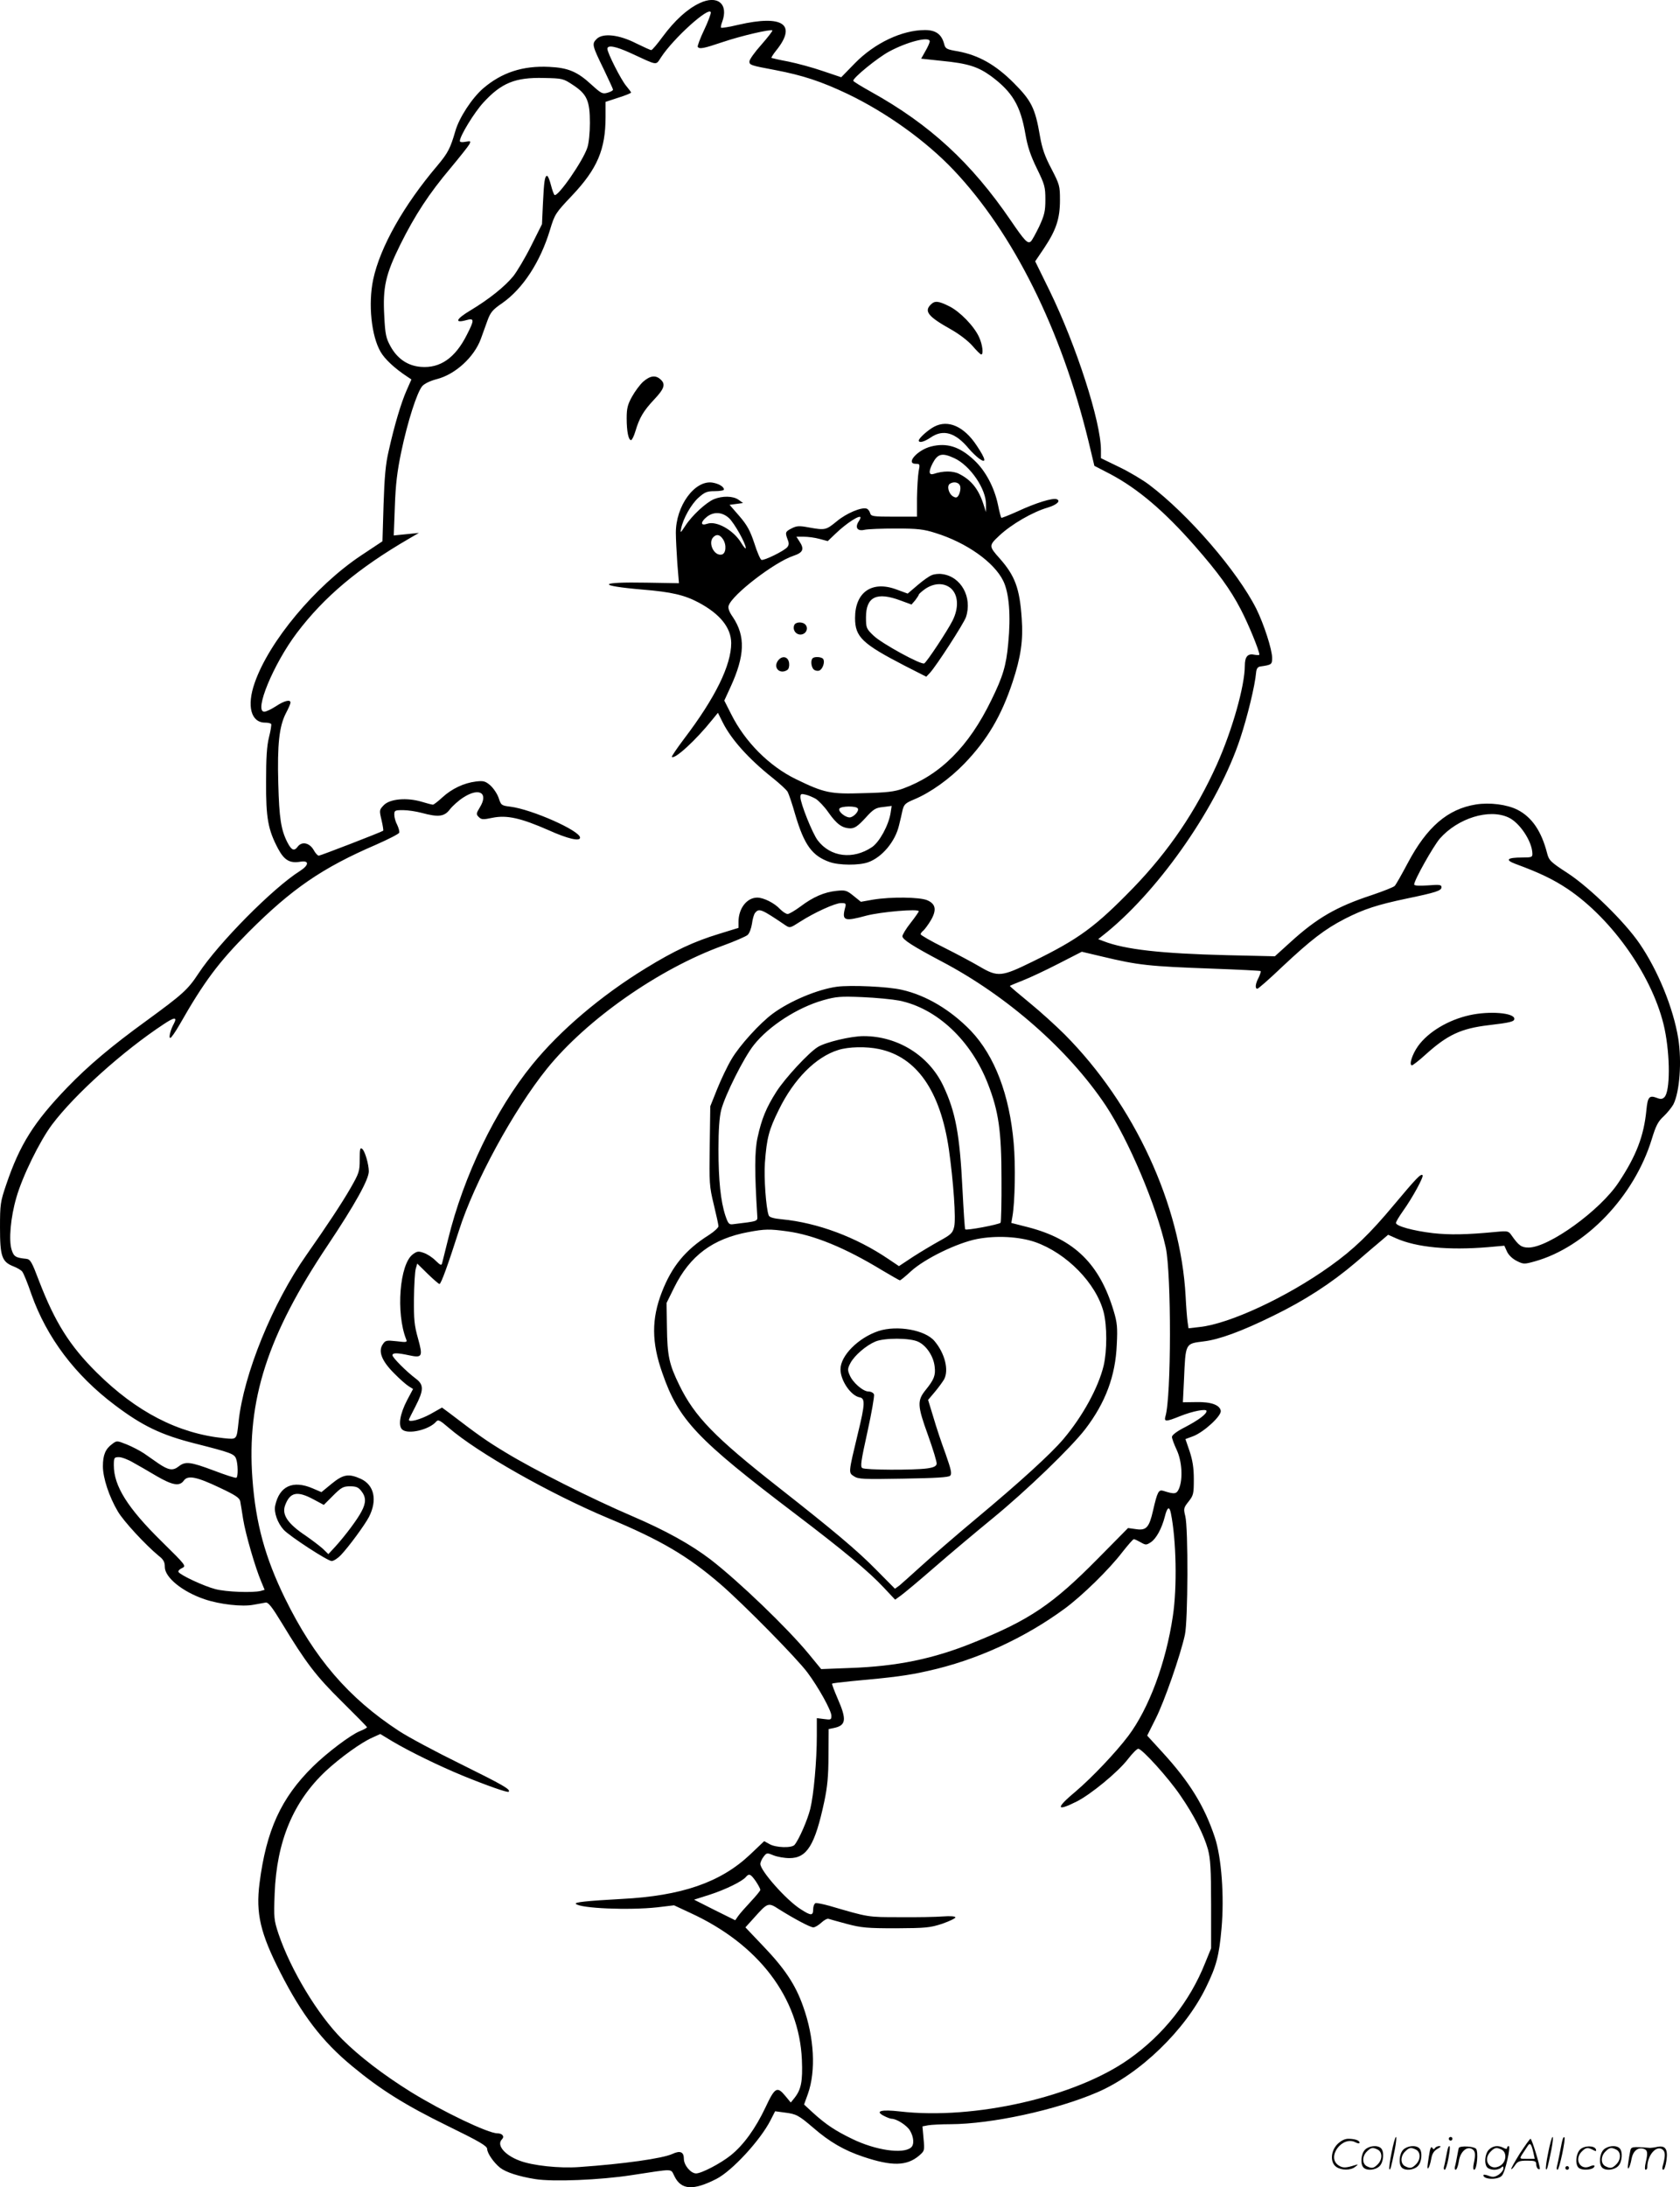 <svg version="1.0" xmlns="http://www.w3.org/2000/svg"
  viewBox="0 0 922.461 1200.091"
 preserveAspectRatio="xMidYMid meet">
<g transform="translate(-0.501,1200.487) scale(0.1,-0.1)"
fill="#000000" stroke="none">
<path d="M3845 11987 c-67 -32 -135 -94 -201 -183 -30 -41 -58 -74 -63 -74 -5
0 -42 17 -83 37 -94 48 -183 58 -217 24 -27 -27 -25 -35 40 -168 27 -57 50
-106 50 -110 0 -5 -13 -12 -30 -17 -28 -8 -35 -4 -88 44 -78 72 -128 93 -233
98 -145 7 -260 -31 -362 -118 -62 -54 -132 -161 -153 -235 -27 -93 -40 -119
-97 -187 -187 -220 -316 -449 -354 -627 -28 -134 -10 -310 41 -397 23 -40 78
-91 145 -135 l24 -16 -26 -59 c-30 -67 -68 -194 -99 -334 -17 -72 -23 -144
-28 -295 l-6 -200 -119 -79 c-250 -167 -504 -470 -583 -699 -44 -126 -20 -217
58 -217 15 0 30 -3 33 -8 2 -4 -3 -37 -12 -72 -12 -48 -16 -113 -16 -245 -1
-200 11 -263 66 -367 34 -63 64 -81 123 -71 49 8 47 -19 -3 -51 -148 -93 -447
-395 -557 -562 -59 -90 -88 -115 -285 -259 -192 -139 -320 -247 -435 -366
-184 -191 -261 -313 -336 -534 -32 -94 -34 -108 -34 -235 0 -158 10 -188 73
-213 21 -8 43 -21 49 -29 7 -8 30 -64 51 -126 84 -236 239 -442 457 -606 151
-114 254 -164 440 -211 197 -50 216 -57 226 -83 11 -28 12 -99 2 -105 -5 -3
-60 15 -123 39 -131 49 -157 52 -194 23 -32 -25 -56 -21 -112 17 -21 15 -57
40 -79 55 -23 15 -65 37 -95 49 -53 21 -54 21 -79 2 -37 -27 -51 -60 -51 -122
0 -64 34 -167 82 -248 31 -53 151 -183 225 -244 26 -20 33 -34 33 -61 0 -57
97 -136 219 -177 83 -28 206 -42 268 -30 26 5 56 10 67 12 14 2 34 -23 87
-110 134 -221 188 -292 331 -433 76 -75 138 -138 138 -141 0 -3 -17 -13 -38
-21 -51 -20 -183 -120 -259 -195 -175 -172 -256 -350 -293 -640 -21 -165 4
-274 115 -491 118 -231 228 -376 393 -512 154 -128 291 -214 524 -328 176 -86
217 -110 218 -127 0 -23 36 -75 71 -103 32 -25 104 -48 192 -62 98 -16 358 -5
527 21 245 37 215 38 239 -7 37 -74 103 -78 230 -13 86 44 241 212 297 322
l25 49 52 -7 c65 -8 77 -15 158 -84 90 -78 170 -124 275 -159 156 -52 237 -51
305 6 31 27 31 28 25 94 l-6 67 31 6 c17 3 73 6 123 6 225 1 578 77 806 175
233 100 483 341 597 576 57 116 72 174 85 322 16 175 0 393 -37 502 -57 171
-138 302 -285 463 l-86 94 47 94 c47 93 135 345 160 459 17 75 19 588 2 652
-10 40 -9 45 18 79 27 34 29 43 29 123 0 63 -7 104 -23 153 l-23 67 43 16 c59
23 155 111 151 139 -5 32 -53 50 -135 48 l-73 -1 6 122 c9 205 6 199 108 212
85 10 208 55 381 140 173 84 320 179 455 294 52 45 113 97 136 116 l41 35 45
-20 c112 -49 285 -66 503 -48 l90 8 15 -33 c9 -19 30 -39 54 -51 36 -18 41
-18 98 -2 280 78 547 357 643 672 22 72 34 96 65 124 20 19 44 49 53 65 35 69
47 236 27 362 -27 167 -112 374 -212 520 -81 119 -273 307 -395 387 -94 61
-103 70 -113 109 -31 121 -83 198 -163 239 -58 29 -151 41 -228 29 -155 -25
-269 -123 -374 -321 -33 -62 -65 -119 -72 -126 -7 -7 -63 -29 -125 -50 -195
-64 -302 -126 -448 -259 l-85 -77 -262 6 c-363 9 -561 31 -679 77 l-29 11 50
40 c297 244 611 700 730 1062 40 121 81 290 87 361 2 21 9 31 23 33 62 9 65
11 65 47 0 46 -45 185 -87 270 -104 206 -371 516 -588 680 -33 25 -106 69
-162 96 l-103 50 0 45 c0 154 -135 572 -281 872 l-80 163 50 74 c65 98 86 160
86 262 0 78 -2 85 -47 172 -36 68 -51 111 -63 180 -26 153 -47 194 -145 292
-99 99 -192 151 -304 172 -64 11 -70 14 -77 41 -14 53 -46 76 -105 76 -126 0
-276 -71 -385 -182 l-75 -77 -101 34 c-55 19 -140 42 -189 52 -49 9 -91 19
-93 20 -2 2 9 20 26 41 115 143 37 197 -207 141 -50 -12 -93 -19 -96 -16 -2 2
0 16 6 31 37 99 -25 151 -125 103z m26 -147 c-22 -46 -37 -88 -35 -92 9 -14
33 -9 137 26 100 34 264 72 273 64 2 -3 -25 -38 -61 -79 -36 -40 -65 -81 -65
-91 0 -20 5 -22 144 -48 151 -29 250 -62 394 -130 215 -103 431 -258 583 -418
328 -346 591 -875 740 -1485 l33 -138 87 -45 c153 -81 297 -204 465 -395 127
-145 195 -238 252 -348 42 -80 102 -227 102 -248 0 -3 -13 -3 -30 0 -34 7 -50
-12 -50 -61 0 -110 -69 -354 -154 -543 -115 -255 -263 -473 -458 -675 -209
-215 -299 -281 -553 -405 -171 -84 -191 -86 -290 -28 -39 23 -127 70 -197 105
-71 35 -128 68 -128 73 0 5 7 14 16 21 8 8 27 33 41 57 32 56 26 89 -22 109
-42 17 -197 19 -295 3 l-68 -12 -41 33 c-37 30 -45 32 -93 27 -67 -7 -128 -33
-198 -86 -30 -22 -62 -41 -70 -41 -9 0 -27 12 -41 26 -31 34 -91 64 -126 64
-57 0 -103 -59 -103 -133 l0 -33 -107 -33 c-138 -42 -245 -92 -403 -189 -245
-150 -469 -340 -622 -528 -203 -249 -378 -612 -463 -960 -15 -60 -29 -117 -32
-128 -4 -16 -8 -15 -37 13 -17 17 -46 36 -65 42 -28 10 -36 9 -59 -8 -73 -53
-94 -322 -37 -466 7 -17 3 -18 -53 -11 -56 6 -61 5 -76 -18 -25 -38 -5 -90 62
-157 31 -32 68 -64 81 -72 l24 -15 -33 -62 c-39 -75 -50 -141 -26 -161 33 -28
149 0 186 44 11 13 21 7 69 -34 159 -137 556 -362 876 -496 288 -120 436 -207
616 -362 125 -108 418 -405 477 -484 60 -80 132 -209 132 -238 0 -22 -3 -23
-40 -18 l-40 5 0 -96 c0 -137 -17 -325 -36 -402 -15 -61 -62 -168 -86 -197
-15 -19 -104 -16 -138 4 l-29 16 -79 -75 c-162 -152 -375 -225 -702 -242 -198
-11 -262 -18 -253 -27 25 -25 291 -36 447 -19 l92 11 88 -41 c376 -172 599
-465 614 -806 5 -119 -4 -163 -40 -209 l-21 -26 -29 35 c-46 56 -58 49 -110
-62 -55 -116 -120 -206 -191 -263 -55 -44 -160 -99 -190 -99 -29 0 -67 45 -67
80 0 38 -20 47 -63 27 -54 -25 -268 -55 -512 -72 -109 -8 -257 8 -327 35 -83
31 -128 86 -97 117 16 16 2 33 -25 33 -51 0 -300 119 -475 227 -151 94 -283
195 -377 289 -135 135 -283 381 -350 579 -25 76 -26 87 -21 220 11 287 102
505 281 673 80 74 195 157 255 183 l44 20 66 -40 c98 -58 259 -136 385 -188
132 -54 248 -95 254 -89 12 13 -31 37 -261 151 -139 68 -292 150 -342 183
-277 181 -464 399 -625 727 -109 223 -161 411 -179 656 -32 432 82 787 415
1284 147 220 224 358 224 403 0 38 -21 111 -36 123 -12 10 -14 0 -14 -58 0
-65 -3 -74 -51 -158 -48 -83 -126 -201 -241 -365 -186 -264 -345 -654 -373
-915 -11 -102 -8 -98 -81 -91 -251 26 -480 144 -699 361 -148 147 -228 275
-315 500 -40 106 -48 120 -70 123 -59 6 -69 12 -81 49 -17 52 -6 179 26 288
33 116 129 311 196 400 125 166 389 403 612 550 60 40 76 41 57 4 -19 -34 -30
-79 -20 -79 5 0 28 33 51 73 135 237 215 343 379 508 237 237 404 352 699 479
68 30 125 59 128 66 2 7 -3 26 -11 43 -9 16 -16 41 -16 56 0 23 3 25 48 25 26
0 72 -7 102 -15 92 -25 125 -21 155 19 15 19 48 49 75 66 87 56 139 24 89 -56
-20 -33 -20 -37 -5 -52 14 -14 23 -15 75 -4 79 16 155 -1 308 -68 104 -47 173
-63 173 -41 0 38 -264 155 -383 170 -49 6 -51 8 -64 48 -8 23 -29 54 -46 69
-27 23 -37 26 -79 21 -66 -8 -133 -40 -184 -87 -24 -22 -47 -40 -52 -40 -5 0
-33 7 -62 16 -81 24 -173 16 -207 -18 -26 -27 -26 -28 -13 -83 7 -30 11 -56 9
-58 -11 -8 -345 -137 -354 -137 -5 0 -18 13 -27 30 -23 41 -65 50 -88 20 -20
-27 -34 -21 -57 23 -35 69 -45 132 -50 322 -6 216 5 315 42 387 14 26 25 52
25 58 0 19 -35 10 -80 -20 -25 -16 -53 -30 -64 -30 -58 0 50 261 178 431 151
200 339 357 616 518 l55 32 -69 -7 -69 -7 6 159 c4 121 13 193 35 299 35 167
87 329 116 362 13 14 45 29 80 38 101 26 204 120 241 220 8 22 24 66 35 97 18
50 29 63 83 100 113 79 209 226 262 402 26 86 30 92 121 188 139 147 184 253
184 432 l0 82 70 23 c39 12 70 25 70 28 0 3 -12 19 -27 37 -28 33 -103 181
-103 203 0 23 46 14 127 -23 154 -71 137 -69 168 -23 68 104 265 282 273 246
1 -7 -15 -51 -37 -97z m1239 -62 c0 -7 -11 -32 -24 -54 l-23 -41 112 -12 c145
-14 200 -32 272 -84 117 -87 161 -161 188 -316 12 -70 28 -118 63 -190 43 -88
47 -101 47 -171 0 -64 -5 -85 -34 -148 -19 -39 -39 -76 -46 -82 -17 -14 -33 2
-110 115 -216 316 -443 526 -767 706 -54 30 -98 57 -98 61 0 17 135 127 197
160 100 54 223 85 223 56z m-1958 -240 c76 -50 92 -86 92 -208 0 -52 -6 -113
-14 -135 -23 -72 -161 -271 -180 -260 -4 3 -13 27 -20 55 -7 27 -16 50 -21 50
-13 0 -17 -31 -23 -155 l-5 -110 -60 -120 c-33 -66 -78 -141 -98 -166 -48 -58
-132 -125 -233 -186 -81 -48 -92 -73 -26 -55 46 13 47 3 5 -79 -64 -128 -147
-186 -254 -177 -71 6 -128 44 -166 113 -24 44 -29 64 -34 165 -9 159 7 229 89
395 80 160 156 277 276 419 50 60 96 118 102 129 9 18 8 19 -21 14 -19 -4 -31
-2 -31 4 0 28 80 158 129 211 99 108 175 139 332 135 103 -2 107 -3 161 -39z
m5135 -4018 c61 -27 130 -130 132 -197 1 -21 -3 -23 -56 -23 -83 0 -96 -13
-37 -35 133 -49 206 -84 286 -137 250 -168 474 -491 533 -768 31 -149 31 -343
-1 -375 -11 -11 -21 -12 -41 -4 -42 16 -51 6 -58 -68 -14 -141 -55 -249 -152
-395 -101 -154 -384 -358 -495 -358 -39 0 -54 11 -92 65 -18 26 -21 27 -85 21
-166 -16 -257 -17 -348 -7 -110 13 -203 39 -203 56 0 7 18 36 39 66 51 71 115
188 107 196 -9 10 -34 -16 -158 -164 -131 -157 -221 -244 -349 -335 -237 -170
-554 -317 -717 -334 l-61 -7 -5 34 c-3 19 -8 82 -11 142 -27 501 -281 1051
-664 1436 -47 47 -134 126 -193 174 -60 49 -108 90 -108 92 0 2 32 15 70 30
39 15 128 57 198 93 l127 65 110 -26 c201 -48 255 -54 614 -67 139 -5 255 -11
258 -13 2 -3 -3 -19 -11 -36 -18 -33 -21 -61 -7 -61 5 0 67 54 137 121 157
147 233 206 344 263 104 53 178 77 340 111 159 33 190 43 190 62 0 14 -11 15
-75 10 -47 -3 -75 -2 -75 5 0 24 105 210 141 252 99 112 270 165 376 116z
m-3642 -497 c-18 -70 -4 -75 117 -42 81 21 288 39 288 24 0 -3 -20 -32 -45
-64 -25 -31 -45 -65 -45 -73 0 -18 58 -55 215 -138 360 -189 697 -485 901
-790 126 -190 279 -551 330 -780 31 -144 31 -821 -2 -927 -8 -30 4 -29 81 2
70 28 145 42 145 28 0 -17 -43 -49 -117 -88 -46 -23 -73 -44 -73 -54 0 -9 12
-41 26 -71 29 -62 35 -159 13 -212 -13 -31 -24 -33 -86 -13 -26 8 -33 -4 -57
-109 -21 -92 -37 -110 -94 -101 l-43 6 -167 -169 c-247 -250 -374 -336 -683
-460 -220 -89 -418 -130 -679 -139 l-156 -6 -69 84 c-119 144 -383 397 -538
517 -109 83 -246 159 -430 238 -222 95 -541 255 -698 351 -103 62 -148 94
-309 217 l-38 28 -64 -36 c-55 -30 -118 -47 -118 -31 0 2 16 35 36 73 46 89
47 119 3 152 -52 39 -129 116 -129 129 0 14 25 14 90 0 74 -16 78 -8 50 93
-20 71 -23 103 -22 218 1 74 5 148 10 164 l8 28 57 -56 c32 -31 61 -56 65 -56
9 0 47 106 107 293 84 265 300 661 483 888 219 271 615 548 965 675 66 24 128
51 137 59 10 9 20 36 24 62 3 25 11 52 17 59 22 27 34 22 167 -68 24 -16 26
-15 79 19 81 52 194 103 226 103 27 0 29 -2 22 -27z m-3910 -3042 c28 -15 86
-49 130 -75 88 -51 126 -57 149 -25 22 31 70 22 198 -39 85 -40 108 -55 112
-74 2 -12 10 -57 16 -98 13 -82 67 -267 99 -342 l19 -46 -21 -6 c-43 -11 -190
-6 -250 10 -62 16 -191 76 -202 94 -3 5 5 15 19 21 25 12 23 14 -113 148 -186
183 -261 303 -261 416 0 42 2 45 28 45 15 0 50 -13 77 -29z m5699 -278 c30
-147 35 -407 11 -565 -38 -257 -132 -508 -245 -658 -68 -90 -197 -226 -286
-302 -113 -94 -112 -115 2 -58 78 39 229 163 283 234 24 31 49 56 56 56 21 0
166 -160 231 -256 76 -110 129 -215 152 -297 13 -50 17 -107 17 -302 l0 -240
-33 -81 c-84 -211 -230 -394 -417 -526 -293 -208 -849 -335 -1258 -288 -103
12 -140 2 -89 -24 17 -9 36 -16 42 -16 28 0 84 -36 101 -64 22 -36 25 -79 6
-94 -44 -37 -194 -15 -322 47 -93 45 -143 78 -214 142 l-51 47 21 58 c45 127
35 310 -26 480 -42 120 -102 209 -220 332 l-97 102 47 52 c76 85 78 86 138 47
83 -52 171 -99 188 -99 9 0 29 12 44 26 15 14 32 23 39 21 6 -2 52 -15 101
-28 79 -21 111 -24 270 -24 164 1 187 3 254 25 40 14 73 30 72 35 -1 6 -28 8
-69 5 -37 -3 -143 -5 -237 -4 -178 0 -169 -1 -385 62 -36 10 -71 17 -77 15 -7
-3 -13 -18 -13 -34 0 -36 -12 -36 -69 1 -79 50 -221 211 -221 248 0 9 8 27 18
40 17 22 19 22 55 7 20 -8 59 -15 87 -15 96 0 140 71 191 310 17 80 23 140 23
252 l1 146 29 6 c67 14 71 46 21 160 -19 44 -33 81 -31 83 2 3 50 8 107 14
232 21 309 31 419 56 264 58 529 179 750 341 97 71 246 217 317 310 31 39 59
72 64 72 4 0 21 -8 37 -17 28 -16 31 -16 56 0 30 20 60 75 77 141 13 52 25 59
33 19z m-2279 -2020 c14 -21 25 -42 25 -47 0 -5 -24 -34 -53 -65 -29 -31 -60
-66 -69 -79 l-16 -23 -113 56 -113 57 85 27 c87 28 181 74 200 98 17 20 26 16
54 -24z M5116 10334 c-38 -37 -15 -66 108 -135 48 -27 95 -63 120 -91 23 -27
44 -48 49 -48 13 0 7 54 -12 95 -27 60 -105 140 -163 169 -60 30 -80 32 -102
10z M3537 9911 c-18 -16 -46 -54 -62 -83 -24 -43 -29 -65 -29 -118 0 -73 10
-120 24 -120 5 0 16 22 24 49 22 74 44 111 102 173 57 60 65 85 36 111 -27 25
-57 21 -95 -12z M5135 9664 c-33 -17 -85 -63 -85 -76 0 -15 29 -8 66 17 69 47
136 26 209 -62 15 -18 40 -42 56 -54 42 -30 38 -5 -13 71 -69 105 -157 144
-233 104z M5117 9555 c-75 -19 -142 -95 -83 -95 22 0 23 -2 15 -42 -4 -24 -8
-89 -9 -145 l0 -103 -126 0 c-116 0 -126 2 -131 19 -3 11 -11 22 -19 25 -27
10 -110 -24 -164 -69 -60 -49 -64 -50 -154 -34 -53 10 -66 9 -94 -5 -35 -18
-37 -22 -22 -62 8 -19 7 -30 -2 -41 -17 -21 -128 -75 -142 -70 -6 2 -24 43
-39 91 -23 69 -39 99 -82 149 l-54 62 37 5 37 5 -25 18 c-30 21 -88 22 -135 3
-44 -19 -120 -89 -157 -146 -27 -41 -29 -42 -23 -15 11 55 55 133 95 169 35
31 47 36 90 36 28 0 50 4 50 9 0 15 -27 32 -63 38 -97 15 -202 -128 -201 -277
0 -30 4 -104 8 -165 l9 -110 -177 3 c-266 5 -279 -16 -23 -38 159 -13 231 -30
308 -71 118 -63 178 -138 179 -222 0 -122 -87 -300 -259 -526 -39 -52 -69 -96
-67 -99 16 -15 134 94 222 204 l31 38 27 -54 c47 -93 142 -199 273 -303 40
-32 77 -66 83 -77 6 -11 25 -66 41 -123 50 -169 93 -228 190 -262 51 -18 161
-19 211 -1 76 27 148 113 169 201 7 28 16 66 20 86 8 31 16 38 64 58 89 37
194 112 276 197 125 130 202 260 264 447 45 136 59 229 50 349 -11 165 -37
234 -121 329 -60 67 -60 71 -2 125 66 62 183 130 266 154 50 15 73 37 49 46
-22 8 -114 -20 -215 -67 -47 -21 -87 -37 -89 -35 -2 2 -11 34 -18 70 -20 96
-68 187 -130 245 -80 76 -152 98 -238 76z m128 -64 c87 -40 176 -170 174 -256
l0 -40 -13 40 c-27 85 -67 136 -135 170 -33 17 -88 17 -138 0 -28 -9 -31 11
-7 58 28 53 52 59 119 28z m33 -158 c2 -12 -2 -31 -8 -43 -9 -16 -15 -18 -30
-10 -26 14 -38 59 -19 71 24 15 54 6 57 -18z m-1270 -171 c29 -27 92 -139 92
-164 0 -7 -11 5 -25 28 -42 70 -136 123 -187 105 -37 -13 -38 9 -2 38 38 30
85 27 122 -7z m722 3 c0 -3 -5 -14 -12 -24 -19 -32 -4 -52 34 -43 18 4 96 7
173 7 118 0 152 -4 215 -24 172 -53 324 -161 374 -264 32 -66 42 -190 27 -342
-11 -122 -29 -182 -93 -312 -124 -255 -280 -410 -485 -485 -47 -17 -89 -22
-218 -25 -180 -6 -214 1 -370 77 -146 71 -279 204 -355 356 l-38 75 34 74 c79
172 83 279 13 384 -20 28 -28 50 -23 63 19 60 252 239 355 273 54 18 62 37 33
80 l-16 25 41 0 c22 0 61 -5 86 -12 l45 -12 43 41 c60 58 137 107 137 88z
m-755 -119 c21 -32 16 -80 -8 -84 -42 -8 -76 65 -45 96 18 18 36 14 53 -12z
m509 -1424 c16 -10 48 -43 70 -75 45 -64 75 -86 120 -87 24 0 41 12 82 56 45
50 57 57 98 61 l47 6 -6 -39 c-11 -68 -61 -159 -102 -187 -104 -70 -228 -55
-298 37 -29 38 -95 203 -95 237 0 18 4 20 28 14 15 -3 40 -14 56 -23z m231
-53 c9 -14 -24 -49 -45 -49 -25 0 -65 34 -56 48 9 15 93 16 101 1z M5121 8849
c-14 -5 -49 -30 -78 -55 l-54 -46 -60 22 c-135 51 -229 -13 -229 -156 0 -104
39 -141 273 -262 l118 -60 20 21 c36 39 186 271 198 306 36 109 -27 223 -131
236 -18 3 -44 0 -57 -6z m105 -72 c41 -36 45 -107 9 -178 -29 -57 -140 -225
-155 -234 -16 -10 -233 109 -277 151 -41 39 -43 43 -43 102 0 113 59 141 190
92 l60 -22 20 23 c10 13 19 27 20 31 0 4 17 19 37 33 49 32 102 33 139 2z
M4366 8575 c-12 -31 17 -61 48 -49 21 8 28 34 15 50 -15 19 -55 18 -63 -1z
M4276 8379 c-27 -39 12 -76 52 -50 8 5 12 21 10 37 -4 37 -39 45 -62 13z
M4467 8393 c-12 -11 -8 -50 7 -62 7 -6 21 -9 30 -5 18 7 32 47 21 63 -7 12
-48 15 -58 4z M1826 3864 l-56 -46 -49 21 c-108 46 -182 12 -205 -95 -8 -37
13 -96 47 -133 34 -36 241 -171 263 -171 11 0 34 15 51 33 43 45 131 165 154
209 47 92 29 175 -45 209 -67 30 -96 25 -160 -27z m163 -40 c26 -33 27 -64 1
-112 -22 -43 -88 -131 -143 -192 l-39 -42 -31 30 c-18 16 -59 47 -92 70 -101
67 -134 117 -114 169 27 71 66 79 154 32 l58 -31 51 51 c45 45 56 51 93 51 33
0 46 -5 62 -26z M8075 6435 c-118 -26 -228 -92 -284 -170 -32 -45 -51 -105
-33 -105 5 0 40 27 76 60 119 107 193 142 345 160 120 14 141 20 141 35 0 33
-136 44 -245 20z M4600 6591 c-107 -15 -257 -78 -351 -147 -71 -52 -183 -175
-227 -250 -23 -38 -58 -112 -79 -164 l-38 -95 -3 -217 c-3 -205 -2 -222 22
-321 14 -58 26 -112 26 -120 0 -8 -24 -30 -52 -48 -129 -81 -204 -172 -259
-314 -57 -147 -57 -275 3 -444 89 -257 189 -362 728 -771 266 -202 406 -318
487 -405 l63 -67 32 23 c18 13 102 83 187 157 85 74 227 193 315 265 186 152
433 390 511 492 110 144 165 291 172 462 5 95 2 122 -17 185 -77 257 -215 393
-468 459 l-94 24 6 35 c14 79 18 283 7 403 -23 265 -104 478 -235 616 -110
114 -245 195 -379 225 -76 18 -282 27 -357 17z m342 -76 c207 -42 395 -218
488 -458 58 -149 74 -257 74 -519 1 -130 -2 -239 -5 -242 -10 -10 -189 -44
-194 -36 -3 4 -9 101 -15 216 -15 306 -38 428 -106 572 -79 166 -250 272 -437
272 -69 0 -209 -33 -252 -60 -50 -31 -179 -170 -227 -245 -56 -88 -81 -149
-103 -250 -17 -75 -17 -192 -2 -430 2 -32 7 -30 -133 -47 -22 -3 -27 3 -42 47
-26 79 -38 194 -38 364 0 107 5 176 15 216 21 81 124 287 179 356 82 104 240
206 381 246 71 20 95 22 215 17 74 -3 165 -12 202 -19z m-110 -266 c206 -43
336 -229 383 -549 25 -176 40 -384 29 -427 -8 -33 -17 -42 -79 -76 -38 -21
-105 -61 -147 -88 l-77 -51 -58 39 c-179 121 -389 199 -585 218 -45 4 -68 11
-72 21 -15 39 -27 208 -21 289 10 136 22 181 76 290 83 170 204 291 327 329
57 18 153 20 224 5z m-505 -1000 c147 -20 318 -90 522 -214 51 -30 94 -55 97
-55 4 0 31 22 60 49 76 70 256 157 365 178 106 20 230 13 318 -17 173 -61 335
-226 376 -385 19 -75 19 -211 0 -293 -29 -120 -115 -278 -222 -404 -69 -81
-238 -235 -473 -431 -113 -94 -249 -212 -304 -262 -54 -49 -109 -98 -122 -109
l-25 -18 -102 103 c-106 108 -239 219 -537 453 -352 276 -461 389 -545 561
-56 115 -66 159 -68 320 l-2 131 42 85 c86 174 212 268 408 304 90 17 116 17
212 4z M4829 4702 c-111 -37 -209 -135 -209 -210 0 -62 57 -145 105 -154 31
-5 30 -37 -9 -196 -53 -221 -53 -217 -22 -237 23 -16 53 -17 271 -13 179 3
248 7 257 16 11 11 5 34 -25 120 -22 59 -52 149 -67 201 l-29 95 38 45 c21 25
43 56 50 68 27 51 4 143 -53 210 -51 61 -205 88 -307 55z m218 -59 c45 -21 84
-80 90 -136 6 -48 -3 -71 -49 -128 -48 -59 -46 -87 12 -247 28 -78 50 -150 48
-159 -2 -13 -17 -20 -53 -25 -76 -10 -338 -9 -355 2 -12 7 -8 36 28 199 23
104 39 197 36 205 -3 9 -17 16 -30 16 -30 0 -88 50 -104 91 -12 27 -11 36 5
66 22 41 86 96 136 117 48 21 191 21 236 -1z M7646 194 c-10 -47 -15 -88 -12
-91 5 -6 9 7 30 110 7 37 10 67 6 67 -4 0 -15 -39 -24 -86z M7960 270 c0 -5 5
-10 10 -10 6 0 10 5 10 10 0 6 -4 10 -10 10 -5 0 -10 -4 -10 -10z M8506 194
c-10 -47 -15 -88 -12 -91 5 -6 9 7 30 110 7 37 10 67 6 67 -4 0 -15 -39 -24
-86z M8586 269 c-3 -8 -10 -41 -16 -74 -6 -33 -14 -68 -16 -77 -3 -10 -1 -18
3 -18 10 0 46 171 38 178 -2 3 -7 -1 -9 -9z M7349 241 c-38 -38 -41 -101 -7
-125 29 -20 79 -20 104 0 18 14 18 15 1 10 -53 -17 -69 -17 -92 -2 -69 45 21
166 94 126 12 -6 21 -7 21 -1 0 12 -25 21 -62 21 -19 0 -39 -10 -59 -29z
M8350 189 c-28 -45 -49 -83 -47 -85 2 -3 12 7 21 21 14 21 24 25 66 25 43 0
50 -3 50 -19 0 -11 5 -23 10 -26 6 -3 10 -3 10 1 0 20 -44 164 -51 164 -4 0
-30 -37 -59 -81z m75 4 l7 -33 -42 0 c-42 0 -42 0 -28 23 8 12 21 32 29 44 15
25 22 18 34 -34z M7500 210 c-22 -22 -27 -79 -8 -98 19 -19 66 -14 88 8 22 22
27 79 8 98 -19 19 -66 14 -88 -8z m71 0 c25 -14 25 -54 -1 -80 -23 -23 -33
-24 -61 -10 -25 14 -25 54 1 80 23 23 33 24 61 10z M7710 210 c-22 -22 -27
-79 -8 -98 19 -19 66 -14 88 8 22 22 27 79 8 98 -19 19 -66 14 -88 -8z m71 0
c25 -14 25 -54 -1 -80 -23 -23 -33 -24 -61 -10 -25 14 -25 54 1 80 23 23 33
24 61 10z M7856 204 c-3 -16 -8 -47 -11 -69 -8 -51 10 -26 19 27 5 27 15 42
34 53 18 10 22 14 10 15 -9 0 -20 -5 -24 -11 -5 -8 -9 -8 -14 1 -5 8 -10 3
-14 -16z M7957 223 c-2 -4 -7 -26 -11 -48 -4 -22 -9 -48 -12 -57 -3 -10 -1
-18 4 -18 4 0 14 28 20 62 11 58 10 81 -1 61z M8015 220 c-1 -3 -5 -23 -9 -45
-4 -22 -9 -48 -12 -57 -3 -10 -1 -18 4 -18 5 0 13 20 17 45 7 53 44 87 74 68
17 -11 19 -28 8 -80 -4 -18 -3 -33 2 -33 16 0 24 99 11 115 -12 14 -87 18 -95
5z M8180 210 c-22 -22 -27 -79 -8 -98 7 -7 24 -12 38 -12 14 0 31 5 38 12 9 9
12 8 12 -5 0 -9 -12 -24 -26 -34 -21 -13 -32 -15 -55 -6 -16 6 -29 8 -29 3 0
-24 81 -27 102 -2 18 19 50 162 37 162 -5 0 -9 -5 -9 -10 0 -7 -6 -7 -19 0
-30 16 -59 12 -81 -10z m71 0 c29 -16 25 -65 -6 -86 -56 -37 -103 28 -55 76
23 23 33 24 61 10z M8681 211 c-23 -23 -28 -80 -9 -99 19 -19 88 -13 88 9 0 5
-11 4 -24 -2 -54 -25 -89 38 -46 81 23 23 33 24 62 9 16 -9 19 -8 16 3 -8 22
-64 22 -87 -1z M8810 210 c-22 -22 -27 -79 -8 -98 19 -19 66 -14 88 8 22 22
27 79 8 98 -19 19 -66 14 -88 -8z m71 0 c25 -14 25 -54 -1 -80 -23 -23 -33
-24 -61 -10 -25 14 -25 54 1 80 23 23 33 24 61 10z M8956 201 c-3 -14 -8 -44
-11 -66 -8 -51 10 -26 19 27 8 41 35 63 66 53 22 -7 24 -21 11 -77 -5 -22 -5
-38 0 -38 5 0 9 6 9 13 0 68 51 125 85 97 15 -13 15 -35 -1 -92 -3 -10 -1 -18
4 -18 6 0 13 23 17 50 9 63 -5 84 -49 76 -17 -4 -35 -6 -41 -6 -101 8 -104 7
-109 -19z M8600 110 c0 -5 5 -10 10 -10 6 0 10 5 10 10 0 6 -4 10 -10 10 -5 0
-10 -4 -10 -10z"/>
</g>
</svg>
